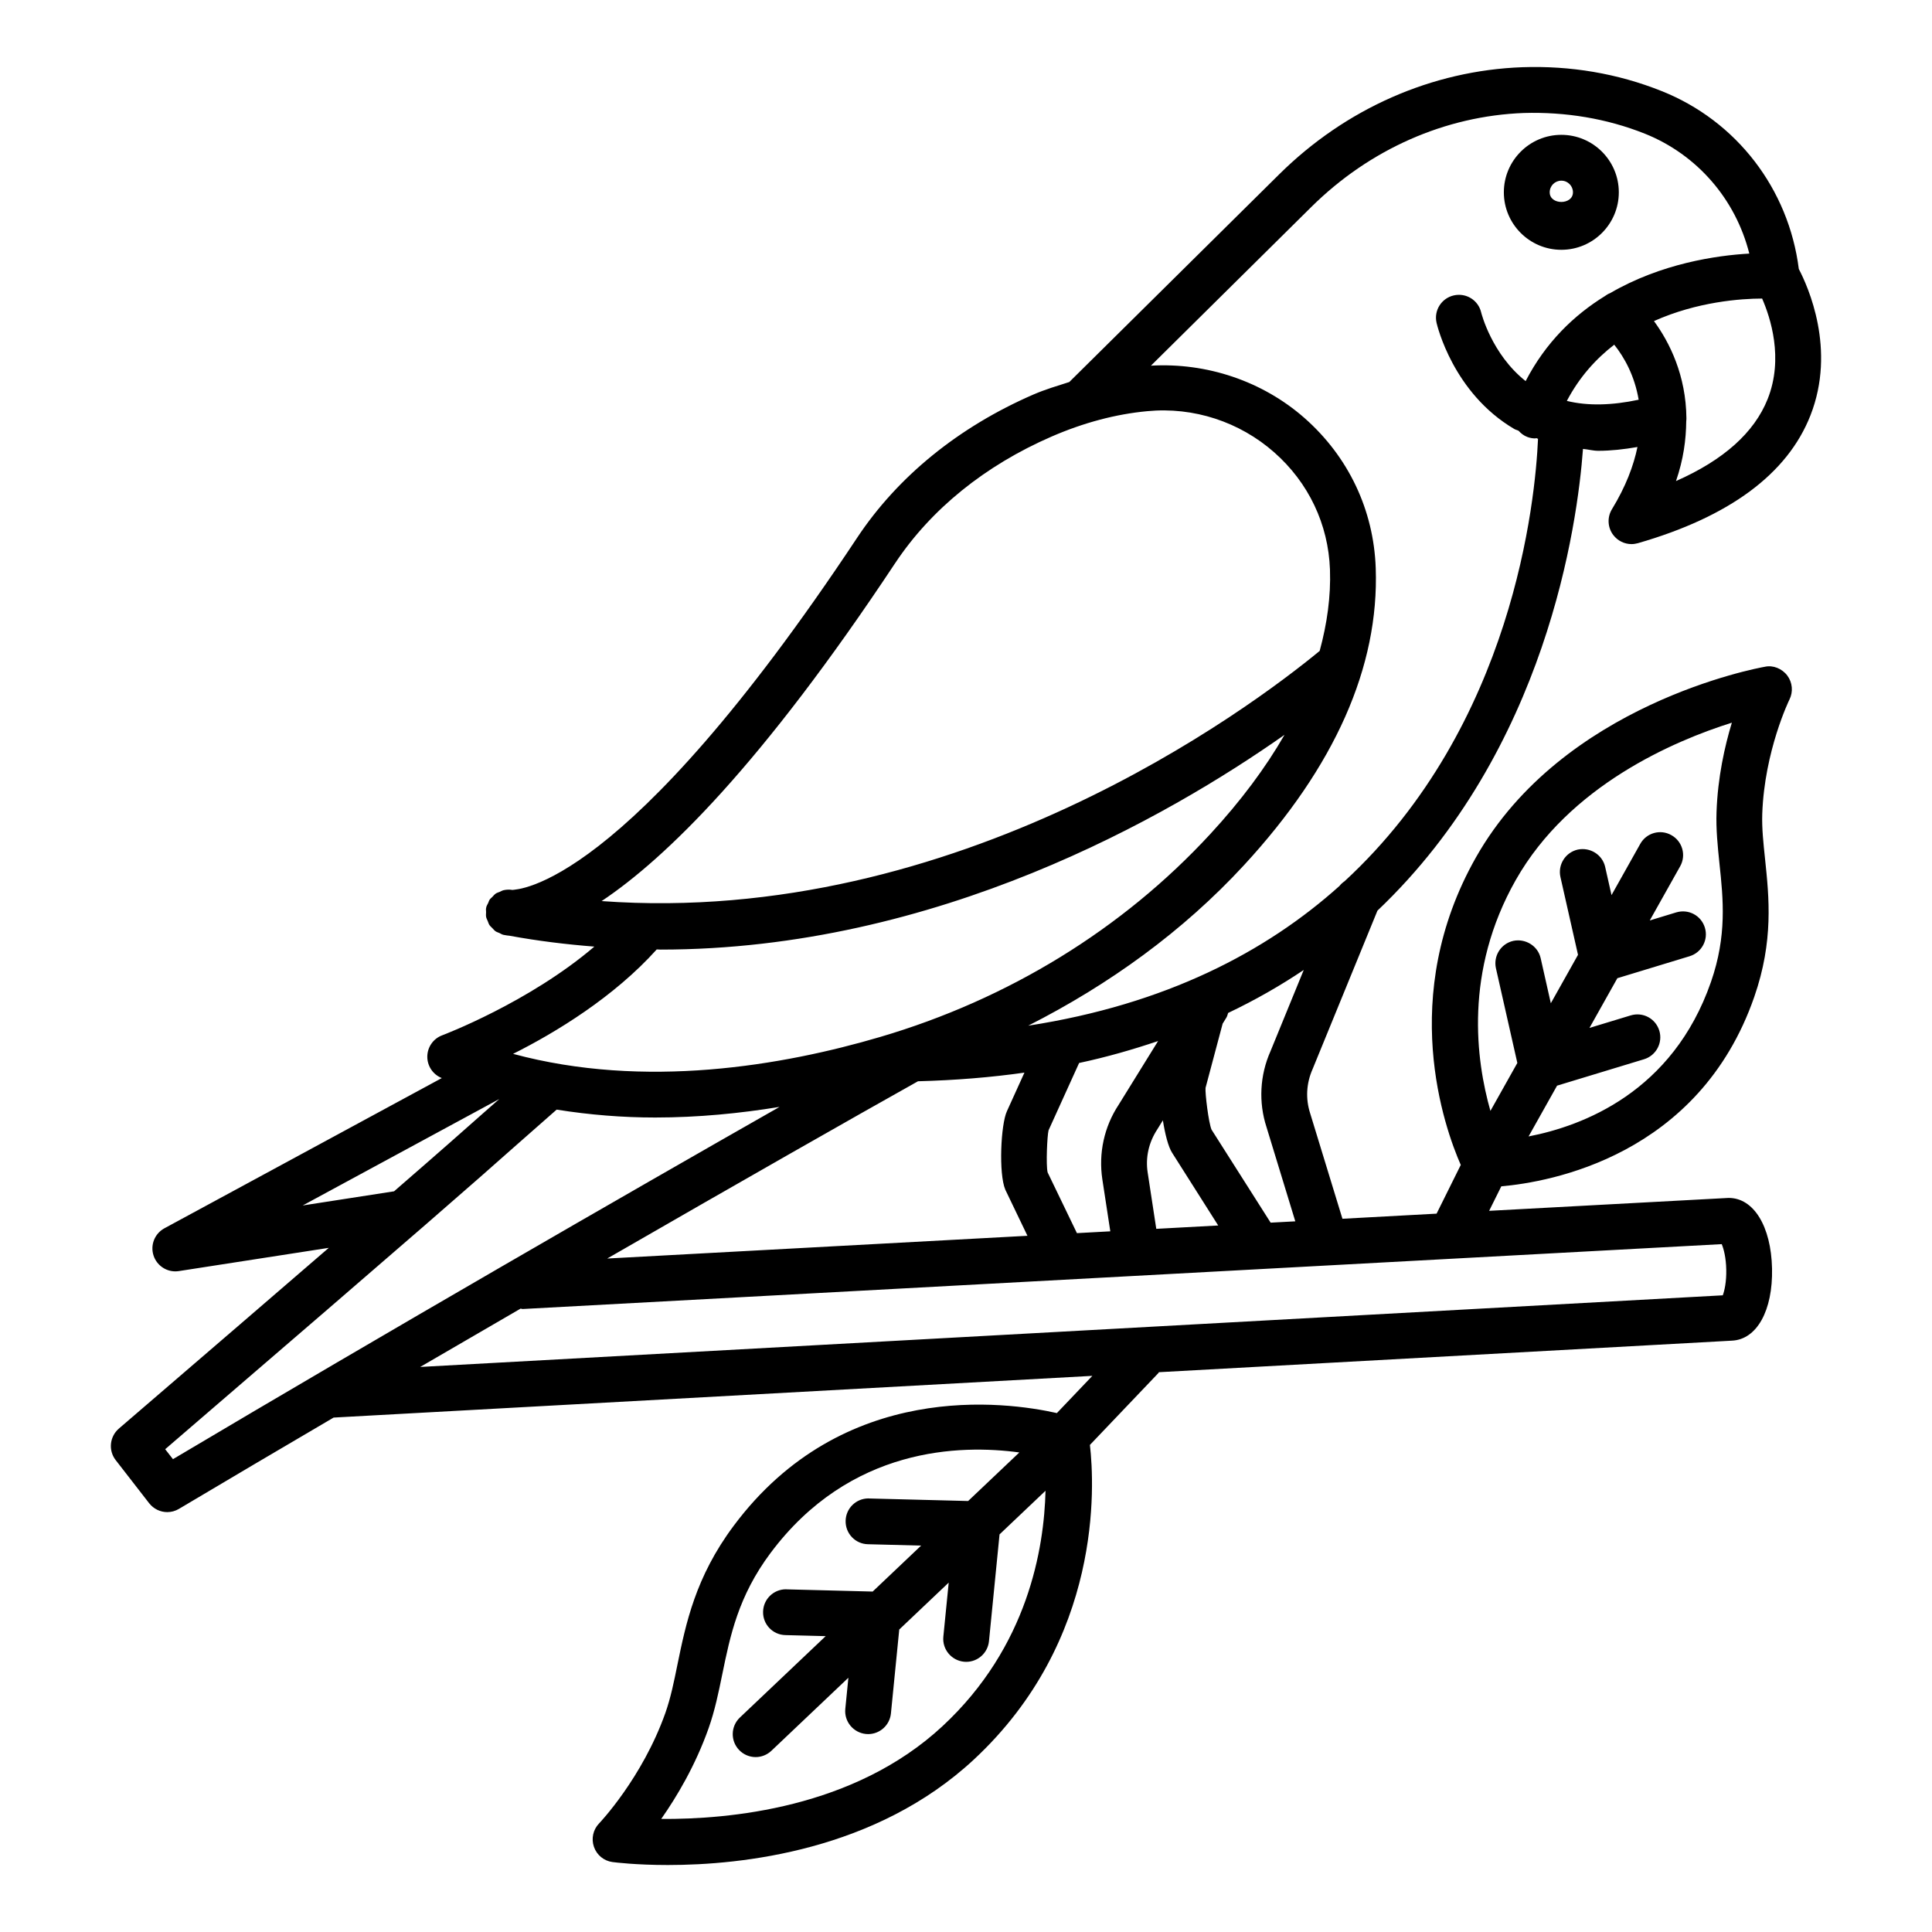 <?xml version="1.0" encoding="UTF-8"?>
<!-- Uploaded to: ICON Repo, www.iconrepo.com, Generator: ICON Repo Mixer Tools -->
<svg fill="#000000" width="800px" height="800px" version="1.1" viewBox="144 144 512 512" xmlns="http://www.w3.org/2000/svg">
 <g>
  <path d="m571.54 285.79c1.172 1.539 2.965 2.402 4.832 2.402 0.562 0 1.125-0.09 1.676-0.238 24.246-6.981 39.645-18.363 45.738-33.867 6.879-17.504-0.652-34.164-3.082-38.801-2.684-21.238-16.496-39.215-36.297-47.129-11.738-4.699-24.234-6.789-36.992-6.344-23.938 0.875-46.805 10.953-64.414 28.383l-55.629 55.043c-3.18 1.023-6.359 1.949-9.523 3.32-19.801 8.598-35.941 21.727-46.703 37.957-61.98 93.508-90.156 93.105-91.359 93.328-0.789-0.133-1.57-0.102-2.316 0.066-0.383 0.082-0.703 0.297-1.055 0.445-0.34 0.148-0.707 0.23-1.012 0.438-0.359 0.238-0.625 0.582-0.926 0.895-0.238 0.242-0.512 0.438-0.707 0.719-0.184 0.273-0.266 0.609-0.406 0.914-0.18 0.379-0.414 0.723-0.512 1.148-0.012 0.047 0.008 0.09-0.004 0.137-0.008 0.039-0.035 0.062-0.039 0.102-0.066 0.344 0.016 0.672 0.008 1.008-0.008 0.43-0.07 0.863 0.012 1.273 0.078 0.402 0.273 0.746 0.43 1.117 0.145 0.344 0.234 0.707 0.438 1.02 0.215 0.328 0.523 0.574 0.797 0.855 0.27 0.277 0.496 0.586 0.82 0.812 0.305 0.211 0.68 0.309 1.023 0.465 0.355 0.16 0.668 0.391 1.062 0.48 0.055 0.016 0.156 0.023 0.219 0.039 0.008 0 0.012 0.008 0.02 0.008 0.051 0.008 0.098 0.012 0.145 0.02 0.34 0.07 0.734 0.129 1.223 0.172 7.602 1.395 15.094 2.305 22.504 2.883-17.348 14.816-40.02 23.391-40.297 23.5-2.356 0.859-3.926 3.082-3.973 5.586-0.043 2.488 1.438 4.773 3.766 5.723 0.027 0.012 0.055 0.02 0.082 0.027l-73.52 39.816c-2.594 1.406-3.809 4.477-2.859 7.277 0.844 2.488 3.172 4.137 5.75 4.137 0.312 0 0.621-0.031 0.934-0.074l39.738-6.16c-13.086 11.301-30.793 26.555-55.641 47.91-2.445 2.121-2.816 5.781-0.844 8.328l8.879 11.441c1.199 1.527 2.981 2.356 4.801 2.356 1.066 0 2.133-0.281 3.098-0.859 13.293-7.91 27.105-16.051 40.988-24.195 85.137-4.68 150.56-8.277 201.07-11.055l-9.398 9.863c-13.527-3.031-56.695-8.977-85.656 29.879-10.152 13.59-12.672 25.938-14.91 36.832-0.906 4.461-1.762 8.715-3.188 12.762-6.121 17.25-17.461 29.168-17.578 29.285-1.586 1.645-2.106 4.047-1.348 6.211 0.754 2.164 2.652 3.719 4.922 4.016 0.711 0.09 6.254 0.785 14.656 0.785 19.699 0 55.105-3.793 81.086-27.938 34.117-31.703 32.012-72.645 30.77-83.391l18.129-19.023c0.07-0.074 0.09-0.172 0.156-0.25 148.9-8.191 151.92-8.359 151.83-8.359h-0.016c6.625-0.266 10.91-7.957 10.672-19.121-0.25-11.203-4.875-18.703-11.473-18.703h-0.09c-0.129 0-0.336 0.008-63.41 3.418l3.223-6.492c12.84-1.129 52.371-8.008 67.039-50.207 5.144-14.793 3.926-26.336 2.859-36.535-0.43-4.137-0.875-8.078-0.742-12.004 0.594-16.676 7.144-30.145 7.219-30.281 1.008-2.047 0.785-4.504-0.578-6.328-1.395-1.852-3.781-2.816-5.914-2.344-2.18 0.387-53.578 9.898-76.598 50.512-20.879 36.832-8.305 71.781-4.027 81.516l-6.41 12.914c-7.547 0.406-15.859 0.859-24.949 1.352l-8.559-27.961c-1.23-3.809-1.039-7.898 0.652-11.707l17.184-41.984c44.832-42.574 53.008-102.49 54.469-122.36 1.375 0.113 2.629 0.496 4.055 0.496 3.32 0 6.805-0.387 10.383-1.008-1.031 4.965-3.07 10.438-6.766 16.496-1.301 2.137-1.152 4.852 0.359 6.836zm-177.73 315.63c-23.535 21.891-56.855 24.738-74.582 24.617 4.121-5.871 9.043-14.125 12.555-24.027 1.66-4.699 2.625-9.41 3.644-14.391 2.074-10.109 4.211-20.57 12.73-32 21.094-28.293 50.496-28.816 65.977-26.703l-13.566 12.867-26.242-0.672c-0.059-0.016-0.117-0.016-0.164-0.016-3.289 0-5.988 2.625-6.062 5.914-0.09 3.363 2.551 6.152 5.898 6.227l14.109 0.363-12.84 12.18-22.832-0.586c-0.043-0.016-0.102-0.016-0.148-0.016-3.289 0-5.988 2.625-6.062 5.93-0.09 3.348 2.551 6.137 5.914 6.211l10.676 0.277-22.738 21.57c-2.43 2.312-2.535 6.152-0.223 8.582 1.188 1.258 2.801 1.898 4.402 1.898 1.496 0 3.008-0.562 4.18-1.676l20.398-19.352-0.82 8.266c-0.324 3.336 2.121 6.297 5.453 6.641 0.191 0.016 0.402 0.031 0.594 0.031 3.098 0 5.734-2.344 6.047-5.484l2.203-22.23 13.109-12.434-1.422 14.328c-0.324 3.336 2.121 6.297 5.453 6.641 0.191 0.016 0.402 0.031 0.594 0.031 3.098 0 5.734-2.344 6.047-5.484l2.801-28.297 12.184-11.559c-0.367 15.227-4.633 41.324-27.266 62.352zm218.64-351.68c-3.543 8.906-11.695 16.184-24.293 21.742 1.984-5.762 2.668-10.992 2.711-15.84 0.043-0.27 0.039-0.535 0.047-0.809-0.102-11.32-4.426-20.059-8.598-25.746 11.465-5.141 23.078-5.961 28.664-5.969 2.184 4.992 5.758 15.844 1.469 26.621zm-231.2 43.469c9.473-14.258 23.789-25.848 41.426-33.512 8.508-3.691 17.027-5.957 25.359-6.731 12.316-1.188 24.469 2.832 33.629 10.895 9.113 8.02 14.363 19.059 14.793 31.094 0.246 7.113-0.758 14.309-2.731 21.547-18.609 15.316-95.898 73.156-190.29 66.293 16.934-11.312 42.32-36.008 77.809-89.586zm-63.211 102.4c0.32 0 0.656 0.043 0.977 0.043 73.203 0 134.46-35.164 165.39-56.914-5.016 8.734-11.57 17.516-19.684 26.309-23.223 25.164-53.461 43.75-87.477 53.758-25.816 7.602-62.324 13.902-97.273 4.477 11.332-5.672 26.77-15.086 38.066-27.672zm92.379 63.672 5.867 12.215c-31.48 1.703-68.289 3.695-111.37 6.027 35.711-20.586 66.094-37.867 82.359-46.977 9.941-0.266 19.355-1.031 28.211-2.293l-4.637 10.219c-1.629 3.484-2.238 16.57-0.43 20.809zm-186.2 4.18 52.102-28.211-4.453 3.918c-5.137 4.559-10.352 9.184-23.434 20.539zm-34.383 67.23-2.059-2.637c71.586-61.551 81.961-70.754 92.156-79.797l11.586-10.199c8.77 1.402 17.523 2.094 26.09 2.094 11.457 0 22.559-1.109 32.98-2.812-40.941 23.301-104 59.645-160.75 93.352zm355.87-153.5c14.184-25.02 41.898-36.844 57.254-41.676-1.883 6.211-3.75 14.48-4.062 23.715-0.164 4.461 0.297 8.969 0.785 13.695 0.992 9.367 2 19.047-2.254 31.289-10.172 29.277-34.062 38.188-48.34 40.953l7.551-13.457 23.047-7c3.199-0.977 5.023-4.371 4.047-7.574-0.977-3.199-4.312-5.023-7.574-4.047l-10.934 3.32 7.394-13.176 19.145-5.824c3.215-0.977 5.023-4.371 4.047-7.574-0.977-3.199-4.297-5.008-7.574-4.047l-7.031 2.141 8.055-14.352c1.645-2.918 0.609-6.625-2.328-8.254-2.918-1.66-6.625-0.609-8.254 2.328l-7.609 13.562-1.684-7.469c-0.742-3.289-4.031-5.277-7.262-4.594-3.277 0.742-5.32 4-4.594 7.262l4.66 20.625-7.203 12.836-2.691-11.938c-0.742-3.289-4.062-5.277-7.262-4.594-3.277 0.742-5.32 4-4.594 7.262l5.672 25.09-7.133 12.707c-3.812-13.41-7.035-36.918 6.727-61.211zm54.57 96.516c0.52 1.246 1.141 3.559 1.199 6.731 0.074 3.231-0.461 5.586-0.918 6.832-23.199 1.273-265.86 14.621-345.2 18.984 8.984-5.238 17.863-10.395 26.609-15.461 0.188 0.02 0.352 0.102 0.543 0.109 0-0.004 291.82-15.785 317.77-17.195zm-120.64-31.02 7.633 24.977c-2.156 0.117-4.301 0.23-6.535 0.352l-15.668-24.66c-0.785-1.867-1.719-9.574-1.586-11.055l4.535-17.023 0.992-1.605c0.238-0.387 0.312-0.816 0.457-1.227 7.215-3.438 13.887-7.258 20.043-11.402l-8.805 21.52c-2.844 6.387-3.199 13.574-1.066 20.125zm-12.797 26.078c-5.25 0.285-10.75 0.582-16.414 0.887l-2.281-14.934c-0.609-3.941 0.266-7.945 2.551-11.426l1.48-2.394c0.57 3.602 1.418 6.984 2.434 8.574zm-26.375-32.008c-3.852 5.84-5.379 12.863-4.328 19.801l2.106 13.754c-2.945 0.16-5.789 0.312-8.844 0.48l-7.769-16.102c-0.461-1.957-0.117-9.707 0.25-11.145l8.098-17.844c7.406-1.582 14.316-3.582 20.93-5.816zm84.23-207.24c0.18 0.754 4.387 18.629 20.617 28.176 0.355 0.207 0.773 0.273 1.133 0.469 0.633 0.691 1.379 1.289 2.32 1.637 0.695 0.266 1.406 0.387 2.106 0.387 0.094 0 0.168-0.078 0.266-0.082 0.152 0.062 0.305 0.129 0.457 0.188-0.711 16.176-6.488 75.945-51.27 117.25-0.508 0.344-0.953 0.746-1.344 1.242-19.441 17.461-46.055 31.406-82.492 37.031 21.504-10.91 41.035-25.027 57.164-42.512 24.098-26.113 35.852-52.613 34.934-78.746-0.535-15.414-7.246-29.555-18.898-39.797-11.148-9.789-25.922-14.703-40.676-13.855l42.527-42.082c15.445-15.281 35.438-24.113 56.32-24.883 11.027-0.312 21.875 1.438 32.043 5.484 13.906 5.57 24.074 17.418 27.684 31.777-8.699 0.488-23.395 2.621-36.898 10.488-0.504 0.18-0.949 0.473-1.398 0.793-8.117 5.008-15.645 12.207-20.977 22.512-9.023-7.152-11.75-18.051-11.777-18.172-0.754-3.246-3.957-5.289-7.277-4.535-3.258 0.754-5.289 3.969-4.562 7.231zm34.535 20.727c3.332-6.332 7.719-11.164 12.559-14.898 2.715 3.394 5.41 8.273 6.473 14.586-7.078 1.504-13.473 1.676-19.031 0.312z"/>
  <path d="m557.77 210.2c8.402 0 15.234-6.832 15.234-15.234s-6.832-15.234-15.234-15.234c-8.402 0-15.234 6.832-15.234 15.234 0 8.398 6.832 15.234 15.234 15.234zm0-18.32c1.703 0 3.082 1.379 3.082 3.082 0 3.41-6.164 3.41-6.164 0 0-1.703 1.379-3.082 3.082-3.082z"/>
 </g>
</svg>